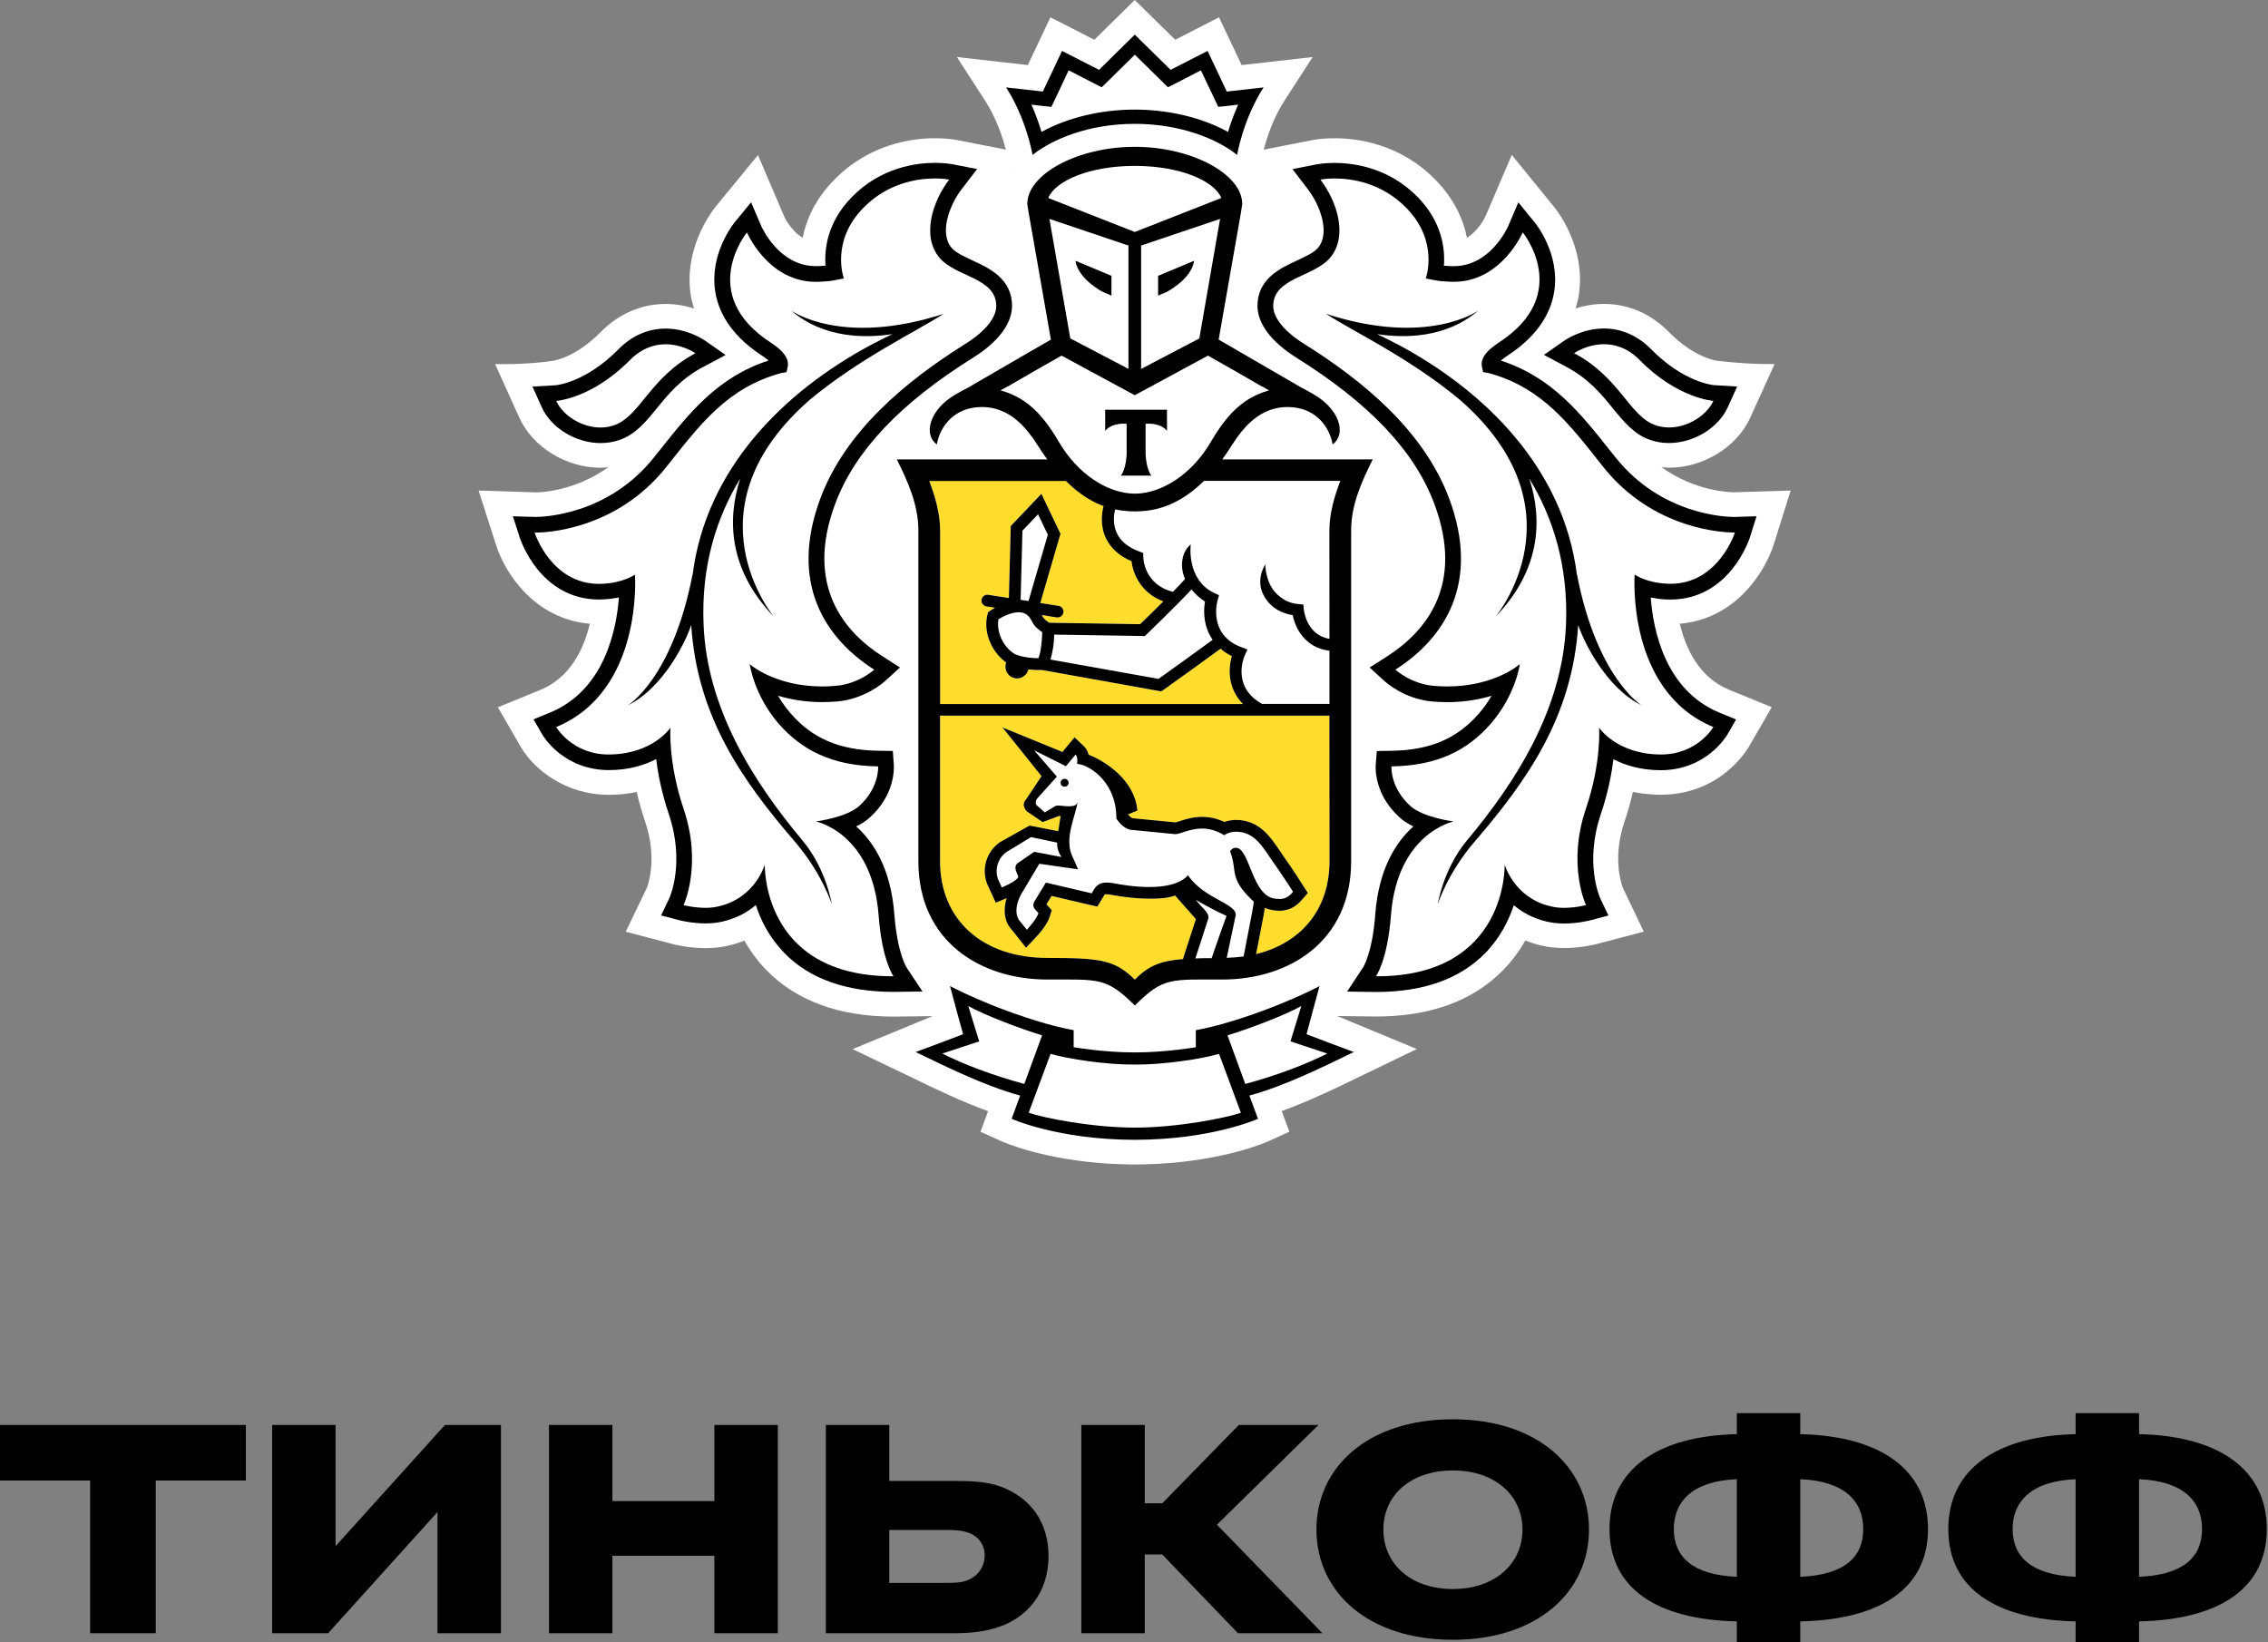 <?xml version="1.0" encoding="UTF-8"?> <svg xmlns="http://www.w3.org/2000/svg" width="939" height="680" viewBox="0 0 939 680" fill="none"><rect x="0" y="0" width="939" height="680" fill="#808080" stroke="none"/> <path d="M734.333 225.528L741.385 203.093L718.055 203.82C716.085 203.82 701.758 203.416 687.858 193.399C688.894 193.5 689.93 193.642 690.987 193.642C705.293 193.642 719.133 185.079 724.68 172.841L734.719 150.728C722.14 150.89 710.638 149.315 710.638 149.315C710.536 149.295 701.473 148.144 690.987 137.502C683.468 129.868 674.161 125.829 664.081 125.829C659.671 125.829 655.729 126.617 652.335 127.688C652.863 125.89 653.371 124.072 653.656 122.194C656.867 101.496 643.455 85.704 643.455 85.725L625.917 64.136L615.045 89.501C615.005 89.582 612.26 95.518 607.343 98.427C605.86 90.975 602.222 82.594 594.439 74.577C579.766 59.471 561.903 57.231 552.556 57.231C548.227 57.231 545.138 57.695 544.386 57.816L523.21 61.956C524.43 57.25 527.031 49.072 531.786 41.7L543.472 23.607L514.065 26.939L504.697 7.169L486.57 16.458L469.805 0L453.081 16.458L434.892 7.169L425.544 26.939L396.159 23.607L407.865 41.7C412.62 49.072 415.221 57.231 416.42 61.935L396.221 57.977L395.529 57.856C394.513 57.695 391.445 57.231 387.095 57.231C377.748 57.231 359.885 59.492 345.253 74.577C337.449 82.573 333.812 90.975 332.308 98.427C327.431 95.559 324.708 89.702 324.708 89.702L313.815 64.197L295.993 85.926C293.819 88.733 283.069 103.575 285.994 122.235C286.3 124.093 286.788 125.91 287.316 127.707C283.943 126.637 279.999 125.85 275.59 125.85C265.511 125.85 256.203 129.889 248.664 137.522C238.218 148.124 229.196 149.315 229.277 149.315C229.277 149.315 219.745 151.012 204.992 150.749L214.971 172.862C220.518 185.12 234.378 193.661 248.664 193.661C249.741 193.661 250.777 193.52 251.834 193.419C237.974 203.435 223.648 203.839 221.921 203.86L198.144 203.093L205.338 225.508C208.955 237.059 221.046 256.203 244.213 258.263C241.693 268.763 236.105 280.516 223.831 285.585L206.131 292.835L215.783 309.536C221.229 318.543 234.012 329.084 252.22 329.084C256.162 329.063 259.962 328.68 263.621 327.913C264.555 332.032 265.734 336.151 267.116 340.231C272.542 356.264 267.867 367.453 267.807 367.574L259.068 385.768L278.577 390.878C278.821 390.959 284.714 392.553 292.091 392.553C295.445 392.553 298.635 392.211 301.643 391.504C303.919 390.978 306.093 390.271 308.186 389.424C310.706 393.927 313.775 398.026 317.352 401.701C329.849 414.444 347.549 420.906 369.985 420.906H370.066L386.08 420.705L352.996 434.356L378.113 446.412C387.238 450.834 398.07 456.064 409.083 460.063L405.954 468.585L414.611 472.502C415.384 472.846 432.027 480.257 459.706 481.832C459.706 481.832 466.391 482.135 470.069 482.135C473.748 482.135 480.352 481.812 480.352 481.812C507.847 480.197 524.369 472.865 525.142 472.502L533.818 468.564L530.648 460.022C541.988 455.902 553.206 450.47 561.944 446.23L586.594 434.336L553.612 420.664L569.687 420.866C592.142 420.866 609.863 414.403 622.34 401.641C625.897 397.986 628.965 393.887 631.506 389.384C633.599 390.232 635.793 390.938 638.069 391.463C641.056 392.17 644.247 392.513 647.6 392.513C654.855 392.513 660.809 390.918 660.972 390.878L680.562 385.728L672.026 367.876C671.824 367.412 667.15 356.245 672.576 340.19C673.958 336.091 675.115 331.971 676.051 327.872C679.729 328.64 683.57 329.043 687.533 329.043C710.719 329.043 721.836 312.827 723.99 309.313L733.541 292.795L715.841 285.566C703.546 280.497 697.978 268.723 695.479 258.243C718.32 256.304 730.594 237.16 734.333 225.528ZM417.965 69.67L417.721 69.73L417.923 69.468L417.965 69.67Z" fill="white"></path> <path d="M469.826 68.679C451.089 68.7 437.047 74.799 433.979 81.968L469.826 96.022L505.674 81.968C502.626 74.799 488.583 68.7 469.826 68.679Z" fill="white"></path> <path d="M470.191 440.756H470.15H469.845H469.5H469.48C458.12 440.837 442.492 438.514 434.953 436.334L425.89 460.708C431.864 462.828 452.105 466.867 469.845 466.867C487.545 466.867 507.807 462.808 513.761 460.708L504.718 436.334C497.157 438.535 481.55 440.837 470.191 440.756Z" fill="white"></path> <path d="M538.778 416.525C532.03 420.321 516.973 426.016 508.214 428.662L515.57 448.795C529.125 445.12 540.302 440.818 549.548 436.214L534.286 431.166L538.778 416.525Z" fill="white"></path> <path d="M400.893 416.525L405.405 431.166L390.123 436.214C399.349 440.818 410.587 445.12 424.08 448.795L431.437 428.662C422.719 426.016 407.64 420.302 400.893 416.525Z" fill="white"></path> <path d="M469.829 45.377C483.952 45.377 497.812 48.728 508.46 54.626C509.436 51.374 510.797 47.436 512.647 43.317L508.623 43.801L504.396 44.245L502.607 40.429L497.223 29.12L487.407 34.209L483.587 36.148L480.538 33.159L469.869 22.658L459.221 33.159L456.172 36.148L452.352 34.209L442.476 29.12L437.152 40.429L435.322 44.245L431.095 43.801L427.072 43.317C428.921 47.456 430.263 51.374 431.258 54.626C441.927 48.728 455.746 45.377 469.829 45.377Z" fill="white"></path> <path d="M685.46 176.074C687.288 176.7 689.158 176.982 691.007 176.982C698.993 176.982 706.716 171.853 709.378 165.977C709.378 165.977 694.726 165.088 678.977 149.196C673.957 144.046 668.653 142.511 664.101 142.511C657.029 142.511 651.725 146.227 651.725 146.227C670.746 156.284 674.627 172.439 685.46 176.074Z" fill="white"></path> <path d="M248.642 176.982C250.491 176.982 252.361 176.7 254.149 176.074C265.022 172.439 268.923 156.284 287.944 146.227C287.944 146.227 282.62 142.511 275.588 142.511C271.017 142.511 265.712 144.046 260.672 149.196C244.943 165.088 230.291 165.977 230.291 165.977C232.913 171.853 240.655 176.982 248.642 176.982Z" fill="white"></path> <path d="M690.621 241.724C690.947 241.744 691.232 241.744 691.576 241.744C711.513 241.744 718.279 220.52 718.279 220.52H717.893C714.235 220.52 684.586 219.672 663.634 193.197C649.836 175.79 638.537 160.483 616.203 154.465L614.008 154.081L613.521 151.86C612.911 148.467 615.248 145.297 620.553 141.864C651.36 121.811 630.449 96.245 630.449 96.245C630.449 96.245 621.65 116.702 601.957 116.702C601.49 116.702 600.983 116.682 600.495 116.682C598.259 116.561 596.105 116.48 593.931 116.016L590.293 115.308C590.293 115.308 595.902 100.143 582.368 86.209C572.166 75.688 559.749 73.91 552.576 73.91C548.959 73.91 546.662 74.375 546.662 74.375C553.47 83.22 558.388 97.881 550.523 106.928C543.736 114.703 527.153 115.086 527.153 126.678C527.153 131.585 531.766 137.32 540.058 142.47C564.993 158.079 589.744 178.779 600.027 206.525C612.891 241.139 598.401 264.099 577.714 277.266C577.714 277.266 584.197 283.202 593.606 283.95C595.516 284.132 597.385 284.213 599.133 284.213C618.988 284.213 629.25 274.964 629.25 274.964C629.25 274.964 627.563 287.746 617.22 299.62C607.689 310.586 595.17 317.028 576.088 317.31C576.088 317.31 575.479 326.116 583.932 333.728C589.339 338.534 601.836 340.11 601.836 340.11C601.836 340.11 578.445 344.814 575.865 379.145C574.462 397.744 569.686 404.206 569.686 404.206H570.113C624.393 404.206 622.99 357.941 622.99 357.941C622.99 357.941 626.771 371.633 641.911 375.207C643.739 375.692 645.69 375.874 647.56 375.874C652.437 375.874 656.664 374.743 656.664 374.743C656.664 374.743 648.738 358.123 656.603 334.879C663.126 315.594 662.069 301.297 662.069 301.297C662.069 301.297 669.386 312.282 687.513 312.384H687.695C702.795 312.384 709.378 301.014 709.378 301.014C673.186 286.091 676.763 237.908 676.763 237.908C676.763 237.908 681.457 241.38 690.621 241.724ZM679.729 292.047C665.016 284.839 655.709 265.694 653.453 258.788C651.015 296.753 632.36 323.107 610.554 348.47C599.235 361.616 595.292 374.399 595.292 374.399C595.292 374.399 597.467 359.92 607.262 348.126C627.604 323.833 646.929 293.603 648.373 258.647C649.368 234.252 643.048 214.462 633.192 198.165C638.699 215.148 637.928 235.948 619.211 255.355C619.211 255.355 656.461 210.989 604.377 165.511C583.526 148.204 560.725 137.522 548.98 129.949C591.411 143.702 612.119 128.556 612.119 128.556C598.564 140.229 581.026 140.026 570.155 138.35C573.101 139.784 576.169 141.278 579.482 143.035C615.248 162.34 647.398 194.106 652.884 238.109V237.766C661.216 280.961 679.729 292.047 679.729 292.047Z" fill="white"></path> <path d="M337.816 340.11C337.816 340.11 350.314 338.555 355.72 333.728C364.153 326.116 363.564 317.31 363.564 317.31C344.461 317.048 331.964 310.586 322.371 299.641C312.109 287.767 310.402 274.984 310.402 274.984C310.402 274.984 320.664 284.232 340.498 284.232C342.287 284.232 344.136 284.151 346.047 283.97C355.455 283.223 361.958 277.285 361.958 277.285C341.271 264.119 326.761 241.139 339.604 206.525C349.908 178.799 374.639 158.079 399.574 142.47C407.865 137.32 412.478 131.605 412.478 126.678C412.478 115.086 395.916 114.703 389.129 106.928C381.264 97.881 386.202 83.199 392.989 74.375C392.989 74.375 390.734 73.91 387.096 73.91C379.944 73.91 367.526 75.688 357.325 86.209C343.75 100.143 349.379 115.308 349.379 115.308L345.741 116.016C343.567 116.48 341.393 116.561 339.178 116.682C338.67 116.682 338.222 116.702 337.734 116.702C318.002 116.702 309.244 96.266 309.244 96.266C309.244 96.266 288.332 121.832 319.121 141.884C324.424 145.317 326.74 148.488 326.131 151.88L325.643 154.102L323.408 154.485C301.115 160.503 289.796 175.811 275.998 193.218C255.086 219.652 225.477 220.52 221.779 220.52H221.372C221.372 220.52 228.139 241.744 248.075 241.744C248.4 241.744 248.684 241.744 249.03 241.724C258.196 241.401 262.911 237.908 262.911 237.908C262.911 237.908 266.446 286.07 230.294 301.014C230.294 301.014 236.878 312.384 251.977 312.384H252.159C270.307 312.282 277.603 301.297 277.603 301.297C277.603 301.297 276.546 315.594 283.048 334.879C290.913 358.123 283.029 374.743 283.029 374.743C283.029 374.743 287.256 375.874 292.112 375.874C294.002 375.874 295.933 375.692 297.742 375.207C312.861 371.633 316.661 357.941 316.661 357.941C316.661 357.941 315.279 404.206 369.559 404.206H369.945C369.945 404.206 365.19 397.744 363.808 379.145C361.206 344.814 337.816 340.11 337.816 340.11ZM329.098 348.47C307.293 323.107 288.658 296.753 286.199 258.788C283.943 265.675 274.676 284.839 259.964 292.047C259.964 292.047 278.456 280.961 286.768 237.766V238.109C292.275 194.126 324.404 162.34 360.191 143.035C363.462 141.259 366.571 139.763 369.498 138.35C358.625 140.026 341.088 140.229 327.534 128.556C327.534 128.556 348.242 143.702 390.652 129.949C378.906 137.522 356.126 148.204 335.276 165.511C283.171 210.989 320.441 255.355 320.441 255.355C301.704 235.929 300.952 215.148 306.46 198.165C296.583 214.482 290.283 234.252 291.299 258.647C292.722 293.603 312.048 323.833 332.35 348.126C342.165 359.9 344.38 374.399 344.38 374.399C344.38 374.399 340.396 361.616 329.098 348.47Z" fill="white"></path> <path d="M429.694 170.963C430.588 171.913 431.461 172.943 432.295 173.972C432.499 174.215 432.681 174.437 432.884 174.72C433.656 175.75 434.45 176.84 435.201 177.951C435.363 178.173 435.526 178.436 435.709 178.698C436.624 180.071 437.477 181.485 438.331 182.939C446.155 196.369 458.693 204.385 469.809 204.406C480.946 204.385 493.443 196.369 501.308 182.939C502.181 181.445 503.055 179.991 503.97 178.637C504.112 178.436 504.255 178.254 504.376 178.052C505.148 176.901 505.961 175.771 506.815 174.679C506.998 174.437 507.161 174.235 507.323 174.034C508.197 172.963 509.091 171.913 510.005 170.944C510.168 170.782 510.29 170.641 510.432 170.52C514.415 166.461 519.171 163.371 525.389 161.654L522.625 160.059H522.462L511.449 153.698L500.13 147.256L469.89 163.614L469.809 163.552L469.748 163.614L439.489 147.256L428.19 153.678L417.155 160.039H417.034L414.229 161.634C420.467 163.351 425.203 166.4 429.206 170.459C429.389 170.621 429.511 170.803 429.694 170.963ZM457.576 169.651H470.378H483.16V178.376C480.152 174.72 474.3 175.467 474.3 175.467V188.048C474.3 188.048 474.524 194.228 476.698 196.914H470.378H464.038C466.252 194.247 466.456 188.048 466.456 188.048V175.467C466.456 175.467 460.624 174.72 457.576 178.376V169.651Z" fill="white"></path> <path d="M467.202 152.727V101.656L434.483 90.63L443.121 140.125L467.202 152.727ZM460.17 114.196V122.395L458.585 121.668C458.503 121.607 456.187 121.083 452.123 117.892C445.416 112.722 445.295 107.956 445.295 107.956L460.17 114.196Z" fill="white"></path> <path d="M496.548 140.125L505.145 90.63L472.447 101.656V152.727L496.548 140.125ZM479.478 114.196L494.353 107.977C494.353 107.977 494.232 112.742 487.505 117.912C483.461 121.102 481.124 121.628 481.043 121.688L479.458 122.415V114.196H479.478Z" fill="white"></path> <path d="M420.927 271.127C424.117 272.279 427.979 272.521 429.95 272.521C430.031 272.279 430.133 271.976 430.235 271.612C430.418 271.027 430.58 270.461 430.702 269.815C431.25 266.988 431.454 263.777 431.494 261.717C430.153 260.889 428.263 259.415 427.206 257.214C425.987 254.669 424.26 253.498 421.719 253.498C418.428 253.498 414.892 255.457 413.388 256.385C412.189 263.434 417.411 269.835 420.927 271.127Z" fill="white"></path> <path d="M493.299 244.023C487.222 250.586 475.334 262.016 474.744 262.602L474.033 263.328L436.459 262.743C436.438 266.439 435.828 269.589 435.239 271.891C435.138 272.275 435.036 272.679 434.935 273.083L479.642 281.06C484.296 277.829 497.099 268.539 502.057 264.905C498.439 259.654 498.095 253.434 498.908 249.051C496.55 247.537 494.741 245.841 493.299 244.023Z" fill="white"></path> <path d="M498.394 199.115C489.737 207.656 481.426 210.807 474.009 211.534C472.667 211.675 471.306 211.756 469.924 211.756H469.822H469.74C468.358 211.756 466.977 211.675 465.636 211.534C464.335 211.413 462.974 211.211 461.612 210.908C461.124 212.827 460.514 216.845 462.263 220.642C463.828 224.095 467.018 226.66 471.672 228.356L473.236 228.961L473.257 230.638C473.257 231.143 473.622 242.007 485.551 245.016C487.502 243.017 489.27 241.219 490.571 239.725C488.132 234.03 489.412 228.215 492.948 225.367C492.785 225.973 491.242 240.23 502.743 245.52L504.633 246.409L504.064 248.409C503.881 249.014 500.041 262.807 513.961 267.936L516.42 268.866L515.323 271.248C515.079 271.773 509.612 284.294 522.475 291.402H550.377V269.39C540.461 268.178 536.254 260.263 535.177 254.649C530.563 253.861 526.988 251.882 524.549 248.651C518.696 240.998 523.736 233.99 523.797 233.606C523.776 233.667 523.797 241.139 528.43 245.743C530.726 247.964 533.45 249.681 537.575 250.065L539.607 250.247L539.79 252.306C539.831 252.75 540.948 262.848 550.398 264.443L550.377 219.49C550.377 212.524 552.43 205.517 554.889 199.054H498.394V199.115Z" fill="white"></path> <path d="M423.308 219.71L422.557 248.345L425.828 248.83L433.835 221.366L429.77 212.925L423.308 219.71Z" fill="white"></path> <path d="M511.588 351.034C511.832 351.034 512.116 351.075 512.381 351.136C517.359 352.549 518.62 370.401 527.358 371.997C528.211 372.178 529.003 372.219 529.695 372.219C532.215 372.219 533.718 371.148 535.344 369.249C535.344 369.249 530.954 362.383 527.663 357.759C523.293 351.701 519.9 344.371 511.77 344.371C511.588 344.371 511.344 344.371 511.141 344.391C508.458 344.532 506.813 345.824 506.813 345.824C503.52 343.764 500.451 343.058 497.668 343.058C492.567 343.058 488.604 345.38 486.633 345.38H486.551L468.384 343.604C465.539 343.341 463.304 340.493 462.491 339.383C462.287 339.08 462.185 338.898 462.185 338.898C462.185 338.413 462.185 337.909 462.145 337.464C461.535 322.702 450.034 316.382 445.948 316.281C445.948 316.281 446.436 313.473 445.319 312.403L441.315 317.23L428.167 310.667L437.535 321.551L429.589 330.417C428.594 331.426 428.716 332.799 429.122 333.365L432.557 336.374L436.905 333.748C437.129 333.586 437.515 333.547 438.002 333.547C439.202 333.547 441.01 333.849 442.636 333.849C444.404 333.849 445.948 333.466 446.132 331.81C445.583 337.283 440.482 346.794 443.835 354.265L446.315 359.9L430.26 357.598L422.741 370.219C420.425 374.42 420.058 378.963 422.294 381.427L425.099 384.921C425.099 384.921 429.041 380.761 429.935 378.034L428.655 376.641C427.577 375.47 427.639 374.42 428.29 373.147L433.003 365.373L451.964 369.815L452.959 368.119C454.24 365.999 456.089 365.353 458.122 365.353C458.954 365.353 459.808 365.454 460.702 365.595C464.218 366.281 470.01 367.21 475.801 367.21C482.162 367.21 488.462 366.08 491.815 362.343C498.683 372.461 512.604 374.076 511.507 379.205L507.849 396.532C510.267 396.431 512.604 396.27 514.819 395.967L518.294 377.933C518.68 375.974 519.046 373.329 519.046 373.329C517.705 371.976 514.453 369.108 512.624 365.635C510.165 360.95 511.507 358.507 509.21 352.408C509.292 352.448 509.982 351.034 511.588 351.034ZM440.664 325.711C439.73 325.692 439.059 324.904 439.1 323.974C439.182 323.086 439.933 322.38 440.848 322.46C441.783 322.5 442.453 323.308 442.413 324.196C442.331 325.085 441.559 325.771 440.664 325.711Z" fill="white"></path> <path d="M414.772 367.432C414.772 367.432 421.052 364.867 421.621 363.03L420.788 360.949C420.198 359.596 420.28 358.122 421.418 357.314L428.205 352.649L439.545 354.81C439.545 354.81 437.492 352.266 437.696 348.853L426.885 346.571L416.683 352.75C412.314 356.002 411.989 361.312 413.431 364.464L414.772 367.432Z" fill="white"></path> <path d="M494.919 396.793C496.951 396.712 499.186 396.671 501.646 396.671C501.646 396.671 507.478 379.729 507.803 379.183C504.531 377.75 497.744 374.176 495.122 372.539C496.85 375.105 501.056 378.052 500.223 380.315L494.919 396.793Z" fill="white"></path> <path d="M550.44 296.31H389.228V356.569C389.228 381.206 407.172 396.634 433.651 396.634C455.782 396.634 461.614 397.481 469.845 405.6C475.514 399.986 480.209 397.885 489.841 397.098L490.065 396.169L495.145 380.559C494.861 380.216 486.549 370.825 486.549 370.825C483.257 371.916 480.493 372.098 475.84 372.098C471.064 372.098 465.678 371.553 459.846 370.462C459.257 370.321 458.709 370.28 458.159 370.28C457.448 370.28 457.387 370.341 457.204 370.684L456.188 372.34L454.339 375.37L450.864 374.582L435.399 370.968L433.286 374.44L433.611 374.804L435.5 376.864L434.668 379.55C433.53 383.063 429.831 387.162 428.713 388.294L424.852 392.413L421.337 387.991L418.694 384.699C415.911 381.61 415.26 376.864 416.825 371.896C416.784 371.936 416.724 371.957 416.662 371.957L412.293 373.754L410.322 369.513L408.94 366.504C406.562 361.213 407.436 353.479 413.837 348.814L426.295 341.827L438.143 344.149C438.427 343.019 438.854 338.98 439.199 337.95C438.975 337.929 438.752 337.869 438.529 337.869L431.7 340.393L425.116 335.869C425.116 335.869 422.536 333.406 424.872 330.942L431.253 321.35L415.098 301.196L439.931 311.333L441.576 309.294L444.93 305.316L448.73 308.91C449.808 309.94 450.417 311.213 450.721 312.485C457.57 315.13 469.824 322.945 470.901 335.647L467.06 337.182V337.283C467.934 338.313 468.665 338.737 468.89 338.777L486.61 340.515C487.057 340.434 487.626 340.231 488.256 340.049C490.451 339.303 493.763 338.232 497.686 338.232C500.876 338.232 503.965 338.959 506.931 340.333C508.029 339.929 509.37 339.626 510.915 339.525L511.768 339.504C521.258 339.504 525.973 346.552 529.753 352.166C530.383 353.135 531.013 354.065 531.664 354.973C534.976 359.618 539.304 366.423 539.487 366.707L541.438 369.735L539.04 372.502C537.191 374.622 534.427 377.106 529.672 377.106C528.696 377.106 527.619 377.005 526.461 376.783C525.444 376.601 524.531 376.298 523.636 375.935C523.493 376.864 523.311 377.975 523.128 378.924L520.018 395.038C538.614 390.495 550.421 376.541 550.421 356.589L550.44 296.31Z" fill="#FFDD2D"></path> <path d="M389.229 291.464H514.594C508.334 285.043 508.415 276.905 510.021 271.614C508.192 270.746 506.688 269.695 505.347 268.564C500.449 272.159 485.492 282.983 481.591 285.689L480.758 286.254L431.558 277.409H430.562C429.384 277.409 427.656 277.369 425.767 277.147C425.238 279.348 423.328 280.863 421.133 280.863C420.889 280.863 420.605 280.843 420.341 280.782C419.061 280.559 417.942 279.914 417.191 278.843C416.418 277.793 416.114 276.541 416.337 275.249L416.52 274.199C411.44 270.644 406.766 262.708 408.839 254.348L409.042 253.459L409.753 252.954C409.854 252.873 410.708 252.309 411.968 251.581L408.392 251.036C407.05 250.794 406.156 249.561 406.36 248.249C406.583 246.916 407.843 245.967 409.164 246.23L417.679 247.563L418.451 217.756L431.131 204.427L439.037 220.967L430.685 249.642L438.204 250.813C439.525 251.016 440.439 252.247 440.236 253.6C440.032 254.792 439.017 255.619 437.818 255.619C437.695 255.619 437.553 255.619 437.432 255.6L431.314 254.61C431.396 254.792 431.518 254.893 431.599 255.095C432.25 256.427 433.692 257.397 434.546 257.801L472.059 258.386C473.645 256.852 477.587 253.014 481.631 248.956C472.405 245.482 469.053 237.566 468.483 232.316C463.321 230.134 459.765 226.864 457.794 222.603C455.395 217.332 456.25 212.062 456.879 209.496C451.88 207.679 446.617 204.367 441.252 199.076H384.758C387.176 205.538 389.229 212.545 389.229 219.513V291.464Z" fill="#FFDD2D"></path> <path d="M440.863 322.459C439.948 322.378 439.175 323.085 439.115 323.974C439.054 324.902 439.744 325.69 440.68 325.71C441.574 325.791 442.366 325.104 442.447 324.196C442.447 323.307 441.797 322.48 440.863 322.459Z" fill="black"></path> <path d="M550.216 431.728L540.929 428.194L543.489 418.662L546.314 408.263C546.314 408.263 529.854 417.127 506.666 423.792C500.082 425.67 495.103 426.518 495.103 426.518V433.586C495.103 433.586 482.706 435.727 470.169 435.727H470.026H469.844H469.6H469.457C456.918 435.727 444.523 433.586 444.523 433.586V426.518C444.523 426.518 439.523 425.67 432.96 423.792C409.772 417.127 393.332 408.263 393.332 408.263L396.116 418.662L398.738 428.194L389.43 431.728L379.106 435.565C390.954 441.24 407.354 449.519 422.372 453.598L418.836 463.21C418.836 463.21 437.877 471.833 469.6 471.914V471.935H469.701H469.844H469.965H470.047V471.914C501.809 471.833 520.83 463.21 520.83 463.21L517.274 453.598C532.292 449.519 548.732 441.24 560.519 435.565L550.216 431.728ZM390.121 436.211L405.403 431.162L400.892 416.522C407.618 420.318 422.717 426.013 431.455 428.658L424.078 448.792C410.585 445.097 399.347 440.795 390.121 436.211ZM469.844 466.866C452.103 466.866 431.841 462.806 425.887 460.706L434.951 436.332C442.47 438.513 458.118 440.836 469.477 440.755H469.498H469.844H470.148H470.189C481.549 440.836 497.156 438.513 504.715 436.332L513.759 460.706C507.804 462.827 487.563 466.866 469.844 466.866ZM515.567 448.792L508.211 428.658C516.97 426.013 532.028 420.318 538.774 416.522L534.284 431.162L549.545 436.211C540.298 440.795 529.122 445.097 515.567 448.792Z" fill="black"></path> <path d="M469.823 51.274C488.723 51.274 503.843 57.493 512.194 64.137C512.194 64.137 514.674 49.295 523.148 36.189L507.927 37.905L499.961 21.083L484.659 28.918L469.823 14.339L455.029 28.918L439.707 21.083L431.761 37.905L416.54 36.189C425.014 49.295 427.494 64.137 427.494 64.137C435.866 57.493 450.945 51.274 469.823 51.274ZM431.07 43.801L435.297 44.246L437.126 40.429L442.451 29.12L452.327 34.189L456.147 36.128L459.196 33.14L469.844 22.639L480.513 33.14L483.561 36.128L487.381 34.189L497.197 29.12L502.582 40.429L504.371 44.246L508.598 43.801L512.621 43.316C510.772 47.457 509.411 51.374 508.435 54.625C497.786 48.729 483.927 45.376 469.804 45.376C455.74 45.376 441.901 48.729 431.213 54.625C430.217 51.374 428.876 47.436 427.026 43.316L431.07 43.801Z" fill="black"></path> <path d="M691.552 248.227C715.999 248.227 724.168 223.509 724.514 222.459L727.237 213.756L718.072 214.038H718.031C714.8 214.038 687.834 213.331 668.71 189.179L666.901 186.937C654.404 171.146 642.556 156.142 621.381 149.296C621.991 148.75 622.865 148.064 624.064 147.297C635.301 139.946 641.845 131.02 643.491 120.661C645.889 105.07 635.891 92.652 635.443 92.146L628.636 83.786L624.389 93.701C624.105 94.327 616.951 110.2 601.913 110.2H600.795C599.759 110.139 598.784 110.098 597.808 110.018C598.336 102.93 597.035 91.964 587.038 81.686C575.027 69.306 560.274 67.449 552.551 67.449C548.426 67.449 545.682 67.954 545.398 67.994L535.115 70.013L541.455 78.313C546.435 84.715 550.946 96.528 545.601 102.708C543.894 104.666 540.379 106.262 537.005 107.857C530.075 111.028 520.626 115.43 520.626 126.659C520.626 133.928 526.296 141.521 536.579 147.983C567.02 167.006 585.798 186.856 593.906 208.768C606.445 242.472 590.085 261.696 574.194 271.814L567.061 276.378L573.3 282.072C574.133 282.799 581.774 289.484 593.052 290.452C595.186 290.594 597.239 290.715 599.149 290.715C606.384 290.715 612.542 289.584 617.541 288.07C616.159 290.473 614.472 292.916 612.338 295.38C603.254 305.84 592.078 310.606 576.002 310.849L570.028 310.95L569.561 316.907C569.5 318.098 569.052 329.145 579.579 338.535C581.184 339.989 583.135 341.18 585.168 342.17C578.035 348.551 570.78 359.658 569.378 378.701C568.199 394.593 564.379 400.47 564.338 400.531L557.733 410.547L569.663 410.709C589.374 410.709 604.473 405.297 614.939 394.593C621.116 388.253 624.653 381.104 626.746 374.763C630.18 377.671 634.611 380.216 640.382 381.569C642.577 382.073 644.975 382.357 647.556 382.357C653.124 382.357 657.777 381.185 658.306 381.064L665.927 379.045L662.553 371.976C662.309 371.411 655.949 357.235 662.797 337C665.744 328.256 667.247 320.421 667.979 314.322C672.775 316.806 679.196 318.866 687.508 318.886C706.366 318.886 714.679 304.891 715.064 304.306L718.783 297.884L711.894 295.057C689.418 285.788 684.44 260.888 683.444 247.399C685.476 247.782 687.792 248.146 690.414 248.227H691.552ZM709.374 301.015C709.374 301.015 702.79 312.383 687.691 312.383H687.508C669.381 312.283 662.065 301.297 662.065 301.297C662.065 301.297 663.122 315.595 656.578 334.879C648.714 358.124 656.639 374.743 656.639 374.743C656.639 374.743 652.413 375.874 647.535 375.874C645.666 375.874 643.715 375.692 641.886 375.207C626.746 371.633 622.967 357.941 622.967 357.941C622.967 357.941 624.368 404.207 570.089 404.207H569.663C569.663 404.207 574.438 397.745 575.86 379.145C578.441 344.815 601.832 340.11 601.832 340.11C601.832 340.11 589.354 338.555 583.948 333.729C575.495 326.115 576.084 317.311 576.084 317.311C595.186 317.048 607.685 310.586 617.215 299.621C627.539 287.747 629.246 274.964 629.246 274.964C629.246 274.964 618.983 284.213 599.128 284.213C597.381 284.213 595.511 284.132 593.602 283.95C584.213 283.203 577.71 277.266 577.71 277.266C598.377 264.099 612.886 241.119 600.023 206.505C589.72 178.779 564.968 158.059 540.054 142.449C531.762 137.301 527.149 131.585 527.149 126.659C527.149 115.066 543.731 114.703 550.539 106.908C558.384 97.862 553.466 83.18 546.658 74.355C546.658 74.355 548.955 73.89 552.572 73.89C559.745 73.89 572.162 75.688 582.364 86.189C595.918 100.123 590.289 115.289 590.289 115.289L593.927 115.996C596.101 116.46 598.255 116.541 600.491 116.641C600.979 116.641 601.465 116.662 601.953 116.662C621.645 116.662 630.444 96.206 630.444 96.206C630.444 96.206 651.376 121.791 620.568 141.824C615.264 145.257 612.928 148.428 613.537 151.82L614.024 154.041L616.219 154.425C638.553 160.443 649.852 175.75 663.651 193.158C684.603 219.632 714.252 220.48 717.91 220.48H718.296C718.296 220.48 711.529 241.704 691.593 241.704C691.267 241.704 690.983 241.704 690.638 241.684C681.472 241.361 676.778 237.867 676.778 237.867C676.778 237.867 673.181 286.071 709.374 301.015Z" fill="black"></path> <path d="M648.616 151.961C657.74 156.786 663.044 163.249 667.698 168.984C672.27 174.578 676.619 179.97 683.406 182.211C685.824 183.039 688.386 183.423 690.987 183.423C701.189 183.423 711.43 177.223 715.312 168.64L719.214 160.038L709.764 159.472C709.317 159.453 697.164 158.361 683.63 144.61C678.061 138.975 671.336 136.007 664.08 136.007C655.22 136.007 648.656 140.409 647.925 140.853L639.227 146.932L648.616 151.961ZM664.101 142.509C668.653 142.509 673.957 144.044 678.976 149.194C694.725 165.086 709.377 165.975 709.377 165.975C706.715 171.832 698.994 176.98 691.006 176.98C689.157 176.98 687.308 176.698 685.459 176.072C674.628 172.437 670.746 156.282 651.704 146.225C651.704 146.225 657.028 142.509 664.101 142.509Z" fill="black"></path> <path d="M652.885 237.766V238.088C647.399 194.106 615.249 162.341 579.483 143.014C576.17 141.258 573.122 139.764 570.156 138.33C581.048 140.006 598.585 140.208 612.12 128.536C612.12 128.536 591.412 143.681 548.98 129.929C560.726 137.502 583.547 148.185 604.377 165.491C656.462 210.968 619.191 255.335 619.191 255.335C637.908 235.928 638.68 215.128 633.172 198.145C643.029 214.441 649.329 234.232 648.353 258.626C646.911 293.582 627.585 323.813 607.242 348.107C597.468 359.899 595.273 374.379 595.273 374.379C595.273 374.379 599.215 361.596 610.534 348.45C632.34 323.086 650.974 296.733 653.413 258.767C655.669 265.654 664.957 284.818 679.689 292.028C679.73 292.048 661.217 280.961 652.885 237.766Z" fill="black"></path> <path d="M375.308 400.508C375.287 400.448 371.508 394.571 370.289 378.679C368.865 359.635 361.631 348.529 354.478 342.147C356.551 341.178 358.461 339.986 360.066 338.512C370.573 329.122 370.126 318.076 370.065 316.884L369.659 310.926L363.643 310.826C347.609 310.563 336.412 305.797 327.328 295.357C325.215 292.894 323.507 290.45 322.125 288.047C327.125 289.561 333.242 290.692 340.496 290.692C342.447 290.692 344.459 290.571 346.593 290.43C357.871 289.46 365.513 282.797 366.366 282.049L372.605 276.355L365.472 271.79C349.52 261.653 333.221 242.429 345.739 208.744C353.848 186.834 372.605 166.983 403.087 147.96C413.37 141.498 419 133.905 419 126.635C419 115.408 409.57 110.985 402.641 107.835C399.268 106.239 395.752 104.644 394.044 102.685C388.68 96.526 393.211 84.692 398.17 78.29L404.551 69.99L394.228 67.971C393.923 67.931 391.22 67.426 387.074 67.426C379.352 67.426 364.639 69.284 352.608 81.663C342.59 91.962 341.269 102.928 341.777 109.995C340.801 110.076 339.827 110.117 338.81 110.177H337.713C322.634 110.177 315.501 94.304 315.217 93.678L310.969 83.763L304.1 92.124C303.714 92.628 293.675 105.068 296.114 120.637C297.74 130.997 304.283 139.923 315.521 147.274C316.741 148.041 317.594 148.727 318.204 149.273C297.048 156.118 285.222 171.143 272.723 186.935L270.915 189.177C251.813 213.328 224.785 214.035 221.554 214.035L212.348 213.753L215.152 222.457C215.477 223.506 223.626 248.224 248.094 248.224L249.272 248.184C251.853 248.103 254.17 247.76 256.243 247.356C255.226 260.825 250.248 285.725 227.751 295.014L220.883 297.841L224.602 304.263C224.968 304.848 233.3 318.843 252.199 318.843C260.449 318.822 266.87 316.763 271.687 314.279C272.419 320.378 273.922 328.213 276.869 336.957C283.717 357.192 277.337 371.368 277.093 371.933L273.72 379.002L281.36 381.021C281.868 381.141 286.563 382.314 292.11 382.314C294.711 382.314 297.11 382.03 299.264 381.526C305.055 380.173 309.526 377.628 312.92 374.72C314.993 381.061 318.55 388.21 324.706 394.55C335.193 405.254 350.271 410.665 369.984 410.665L381.933 410.504L375.308 400.508ZM369.536 404.203C315.257 404.203 316.639 357.938 316.639 357.938C316.639 357.938 312.859 371.63 297.719 375.205C295.91 375.689 293.98 375.871 292.091 375.871C287.213 375.871 283.006 374.741 283.006 374.741C283.006 374.741 290.892 358.12 283.027 334.877C276.524 315.591 277.58 301.294 277.58 301.294C277.58 301.294 270.285 312.28 252.138 312.381H251.955C236.856 312.381 230.271 301.011 230.271 301.011C266.444 286.088 262.888 237.905 262.888 237.905C262.888 237.905 258.194 241.378 249.008 241.721C248.683 241.741 248.378 241.741 248.053 241.741C228.097 241.741 221.35 220.517 221.35 220.517H221.756C225.435 220.517 255.044 219.67 275.996 193.195C289.794 175.788 301.113 160.501 323.407 154.462L325.642 154.079L326.129 151.858C326.739 148.466 324.422 145.295 319.119 141.861C288.31 121.808 309.242 96.243 309.242 96.243C309.242 96.243 318 116.679 337.733 116.679C338.22 116.679 338.668 116.66 339.176 116.66C341.391 116.538 343.586 116.457 345.739 115.993L349.377 115.286C349.377 115.286 343.748 100.12 357.323 86.186C367.525 75.665 379.942 73.888 387.094 73.888C390.732 73.888 392.988 74.353 392.988 74.353C386.2 83.198 381.283 97.859 389.127 106.905C395.914 114.681 412.476 115.064 412.476 126.655C412.476 131.563 407.863 137.298 399.572 142.447C374.637 158.057 349.885 178.776 339.602 206.503C326.759 241.116 341.249 264.076 361.957 277.263C361.957 277.263 355.453 283.201 346.045 283.947C344.134 284.129 342.285 284.21 340.496 284.21C320.662 284.21 310.4 274.961 310.4 274.961C310.4 274.961 312.107 287.744 322.369 299.618C331.962 310.584 344.459 317.046 363.562 317.308C363.562 317.308 364.172 326.113 355.718 333.726C350.292 338.532 337.814 340.107 337.814 340.107C337.814 340.107 361.225 344.813 363.785 379.143C365.188 397.741 369.922 404.203 369.922 404.203H369.536Z" fill="black"></path> <path d="M248.641 183.445C251.262 183.445 253.823 183.062 256.242 182.234C263.069 179.992 267.398 174.6 271.97 169.007C276.644 163.272 281.907 156.81 291.032 151.983L300.42 146.975L291.703 140.896C290.971 140.432 284.427 136.05 275.587 136.05C268.312 136.05 261.566 138.999 256.017 144.653C242.484 158.385 230.352 159.496 229.904 159.516L220.455 160.061L224.336 168.683C228.238 177.226 238.459 183.445 248.641 183.445ZM260.672 149.217C265.712 144.067 271.015 142.533 275.587 142.533C282.618 142.533 287.944 146.248 287.944 146.248C268.922 156.325 265.02 172.46 254.148 176.095C252.36 176.721 250.49 177.004 248.641 177.004C240.654 177.004 232.932 171.875 230.29 165.998C230.29 165.978 244.922 165.089 260.672 149.217Z" fill="black"></path> <path d="M291.297 258.647C290.28 234.252 296.58 214.462 306.456 198.166C300.949 215.148 301.701 235.949 320.438 255.355C320.438 255.355 283.168 210.988 335.273 165.512C356.123 148.205 378.924 137.522 390.649 129.949C348.239 143.702 327.531 128.556 327.531 128.556C341.064 140.228 358.603 140.027 369.495 138.33C366.548 139.764 363.46 141.258 360.187 143.016C324.381 162.341 292.252 194.106 286.745 238.089V237.746C278.433 280.941 259.94 292.028 259.94 292.028C274.654 284.818 283.92 265.674 286.176 258.767C288.635 296.733 307.269 323.086 329.075 348.45C340.394 361.596 344.377 374.379 344.377 374.379C344.377 374.379 342.162 359.9 332.346 348.107C312.045 323.854 292.719 293.603 291.297 258.647Z" fill="black"></path> <path d="M457.572 169.651V178.376C460.601 174.72 466.454 175.468 466.454 175.468V188.048C466.454 188.048 466.25 194.228 464.035 196.914H470.375H476.696C474.521 194.249 474.298 188.048 474.298 188.048V175.468C474.298 175.468 480.15 174.72 483.158 178.376V169.651H470.375H457.572Z" fill="black"></path> <path d="M452.123 117.913C456.167 121.105 458.504 121.629 458.585 121.69L460.17 122.417V114.198L445.294 107.978C445.294 107.998 445.436 112.744 452.123 117.913Z" fill="black"></path> <path d="M487.506 117.913C494.233 112.744 494.355 107.978 494.355 107.978L479.479 114.198V122.417L481.044 121.69C481.146 121.629 483.462 121.105 487.506 117.913Z" fill="black"></path> <path d="M514.309 84.452C514.309 71.993 493.194 60.785 469.885 60.785H469.865H469.804H469.743C446.434 60.785 425.32 71.993 425.32 84.452L425.787 87.522L435.094 140.612L425.747 146.004L401.564 160.039H401.645C401.645 160.039 396.199 162.806 393.679 164.522C384.473 170.883 382.522 180.152 387.867 183.989C389.188 176.437 395.202 168.52 406.461 168.52C414.57 168.52 420.747 172.681 425.747 178.921C427.027 180.496 428.246 182.171 429.384 183.989C430.786 186.271 432.188 188.27 433.591 190.209H371.305C375.877 199.356 380.225 209.05 380.225 219.571V356.568C380.225 389.727 405.892 405.559 433.652 405.559C455.111 405.559 457.997 404.59 469.844 416.303C481.631 404.569 484.517 405.559 505.996 405.559C533.777 405.559 559.402 389.727 559.402 356.568V219.571C559.402 209.05 563.751 199.356 568.343 190.209H506.038C507.42 188.291 508.821 186.271 510.224 183.989C511.382 182.171 512.581 180.496 513.841 178.921C518.881 172.66 525.038 168.52 533.147 168.52C544.404 168.52 550.399 176.416 551.741 183.989C557.086 180.152 555.156 170.883 545.888 164.522C543.409 162.806 537.963 160.039 537.963 160.039H538.044L513.861 146.004L504.554 140.612L513.861 87.522L514.309 84.452ZM434.485 90.632L467.203 101.658V152.729L443.122 140.108L434.485 90.632ZM441.252 199.115C446.617 204.425 451.88 207.718 456.88 209.535C456.229 212.099 455.375 217.39 457.793 222.661C459.765 226.901 463.342 230.173 468.483 232.354C469.052 237.605 472.385 245.501 481.631 248.994C477.587 253.053 473.644 256.87 472.039 258.425L434.546 257.839C433.692 257.415 432.249 256.466 431.599 255.113C431.517 254.931 431.396 254.83 431.334 254.628L437.452 255.617C437.594 255.638 437.716 255.638 437.838 255.638C439.017 255.638 440.053 254.83 440.256 253.619C440.46 252.266 439.545 251.034 438.224 250.832L430.705 249.661L439.057 221.005L431.152 204.466L418.472 217.794L417.699 247.601L409.184 246.268C407.863 246.005 406.603 246.975 406.38 248.287C406.177 249.6 407.07 250.832 408.412 251.074L411.989 251.619C410.708 252.346 409.875 252.912 409.773 252.993L409.042 253.497L408.839 254.386C406.766 262.746 411.46 270.682 416.521 274.236L416.337 275.287C416.134 276.58 416.419 277.832 417.19 278.882C417.922 279.952 419.06 280.598 420.321 280.82C420.584 280.86 420.869 280.88 421.113 280.88C423.308 280.88 425.218 279.366 425.766 277.165C427.657 277.388 429.384 277.428 430.562 277.428H431.559L480.757 286.252L481.59 285.707C485.513 282.981 500.449 272.157 505.346 268.582C506.688 269.734 508.191 270.783 510.021 271.652C508.435 276.943 508.333 285.081 514.613 291.503H389.228V219.591C389.228 212.624 387.175 205.617 384.757 199.155H441.252V199.115ZM502.054 264.907C497.076 268.542 484.273 277.832 479.639 281.063L434.932 273.086C435.034 272.682 435.134 272.298 435.236 271.894C435.826 269.592 436.416 266.442 436.456 262.746L474.031 263.352L474.742 262.626C475.311 262.06 487.22 250.63 493.295 244.046C494.739 245.844 496.547 247.561 498.905 249.075C498.092 253.437 498.437 259.656 502.054 264.907ZM427.21 257.213C428.266 259.414 430.177 260.889 431.497 261.716C431.457 263.776 431.254 266.987 430.705 269.814C430.583 270.441 430.42 271.026 430.237 271.612C430.135 271.975 430.035 272.278 429.953 272.52C427.982 272.52 424.1 272.278 420.93 271.127C417.415 269.834 412.171 263.433 413.39 256.385C414.915 255.456 418.43 253.497 421.722 253.497C424.263 253.478 425.991 254.668 427.21 257.213ZM422.556 248.348L423.308 219.733L429.77 212.928L433.835 221.369L425.828 248.832L422.556 248.348ZM501.648 396.694C499.209 396.694 496.954 396.735 494.921 396.815L500.245 380.357C501.079 378.075 496.872 375.147 495.146 372.582C497.766 374.218 504.554 377.792 507.826 379.226C507.48 379.751 501.648 396.694 501.648 396.694ZM518.353 377.994L514.878 396.007C512.662 396.31 510.305 396.472 507.887 396.573L511.545 379.246C512.642 374.097 498.721 372.502 491.853 362.384C488.5 366.141 482.18 367.251 475.839 367.251C470.048 367.251 464.256 366.322 460.74 365.636C459.846 365.494 458.993 365.393 458.16 365.393C456.127 365.393 454.278 366.019 452.998 368.16L451.981 369.857L433.022 365.414L428.307 373.167C427.636 374.42 427.596 375.49 428.672 376.661L429.953 378.055C429.079 380.802 425.137 384.941 425.137 384.941L422.312 381.448C420.077 378.964 420.442 374.44 422.779 370.24L430.298 357.619L446.353 359.92L443.853 354.266C440.5 346.795 445.601 337.283 446.149 331.811C445.967 333.467 444.442 333.83 442.654 333.83C441.029 333.83 439.22 333.527 438.021 333.527C437.554 333.527 437.147 333.567 436.923 333.728L432.574 336.354L429.14 333.345C428.734 332.76 428.591 331.407 429.608 330.397L437.554 321.552L428.165 310.667L441.313 317.231L445.317 312.404C446.413 313.474 445.946 316.28 445.946 316.28C450.051 316.382 461.553 322.703 462.163 337.444C462.204 337.889 462.204 338.393 462.204 338.878C462.204 338.878 462.306 339.06 462.508 339.363C463.321 340.474 465.556 343.321 468.401 343.583L486.57 345.361H486.651C488.642 345.361 492.605 343.038 497.685 343.038C500.449 343.038 503.538 343.745 506.83 345.805C506.83 345.805 508.476 344.513 511.159 344.372C511.362 344.351 511.585 344.351 511.789 344.351C519.938 344.351 523.311 351.661 527.68 357.74C530.973 362.364 535.361 369.23 535.361 369.23C533.736 371.148 532.232 372.199 529.712 372.199C529.022 372.199 528.228 372.138 527.375 371.977C518.637 370.381 517.377 352.529 512.398 351.116C512.135 351.035 511.85 351.015 511.606 351.015C510 351.015 509.289 352.428 509.289 352.428C511.565 358.507 510.244 360.971 512.683 365.656C514.512 369.129 517.763 371.996 519.104 373.349C519.104 373.39 518.739 376.015 518.353 377.994ZM420.788 360.95L421.621 363.03C421.072 364.848 414.772 367.433 414.772 367.433L413.411 364.485C411.968 361.335 412.273 356.023 416.663 352.772L426.864 346.592L437.675 348.874C437.472 352.287 439.524 354.832 439.524 354.832L428.184 352.671L421.397 357.336C420.259 358.123 420.178 359.598 420.788 360.95ZM520.059 395.017L523.169 378.903C523.331 377.954 523.535 376.843 523.677 375.915C524.551 376.278 525.485 376.58 526.502 376.763C527.659 376.984 528.737 377.086 529.712 377.086C534.467 377.086 537.231 374.601 539.08 372.481L541.479 369.714L539.528 366.686C539.345 366.382 535.036 359.597 531.704 354.952C531.054 354.044 530.423 353.135 529.793 352.146C526.014 346.532 521.278 339.484 511.789 339.484L510.935 339.504C509.371 339.605 508.029 339.908 506.952 340.312C503.964 338.919 500.896 338.212 497.706 338.212C493.783 338.212 490.471 339.282 488.276 340.03C487.646 340.211 487.077 340.413 486.63 340.494L468.889 338.757C468.666 338.717 467.934 338.293 467.061 337.243V337.162L470.901 335.627C469.825 322.925 457.549 315.109 450.701 312.464C450.397 311.192 449.787 309.92 448.71 308.89L444.889 305.296L441.536 309.294L439.891 311.333L415.057 301.196L431.213 321.349L424.832 330.942C422.495 333.405 425.076 335.869 425.076 335.869L431.659 340.372L438.488 337.848C438.732 337.848 438.936 337.909 439.159 337.929C438.834 338.959 438.407 342.998 438.123 344.129L426.275 341.806L413.817 348.793C407.416 353.458 406.542 361.193 408.92 366.483L410.302 369.492L412.273 373.733L416.621 371.936C416.683 371.916 416.744 371.896 416.784 371.855C415.22 376.823 415.85 381.548 418.654 384.659L421.296 387.97L424.811 392.393L428.672 388.273C429.81 387.142 433.489 383.043 434.627 379.529L435.46 376.843L433.57 374.783L433.266 374.42L435.378 370.947L450.843 374.561L454.318 375.349L456.167 372.32L457.184 370.664C457.367 370.321 457.428 370.26 458.139 370.26C458.688 370.26 459.236 370.321 459.826 370.442C465.658 371.532 471.044 372.077 475.819 372.077C480.452 372.077 483.216 371.896 486.529 370.805C486.529 370.805 494.84 380.176 495.125 380.539L490.045 396.128L489.82 397.077C480.188 397.845 475.493 399.945 469.825 405.58C461.593 397.462 455.761 396.613 433.631 396.613C407.151 396.613 389.207 381.185 389.207 356.548V296.309H550.399L550.441 356.548C550.461 376.541 538.654 390.474 520.059 395.017ZM554.912 199.115C552.452 205.577 550.399 212.584 550.399 219.552L550.42 264.503C540.971 262.928 539.853 252.811 539.812 252.367L539.63 250.307L537.598 250.125C533.492 249.741 530.769 248.005 528.472 245.783C523.84 241.179 523.819 233.707 523.84 233.647C523.779 234.03 518.739 241.037 524.591 248.691C527.05 251.922 530.606 253.901 535.219 254.689C536.297 260.303 540.503 268.219 550.42 269.43V291.442H522.539C509.675 284.333 515.122 271.813 515.385 271.289L516.483 268.906L514.024 267.977C500.103 262.848 503.924 249.035 504.127 248.449L504.696 246.43L502.807 245.541C491.304 240.25 492.869 225.973 493.011 225.388C489.476 228.235 488.195 234.051 490.633 239.746C489.313 241.24 487.545 243.057 485.614 245.037C473.706 242.027 473.34 231.143 473.34 230.638L473.319 228.961L471.755 228.356C467.101 226.64 463.911 224.074 462.346 220.621C460.578 216.804 461.208 212.806 461.695 210.887C463.057 211.191 464.418 211.413 465.719 211.513C467.061 211.656 468.443 211.736 469.825 211.736H469.906H470.007C471.389 211.736 472.75 211.656 474.092 211.513C481.509 210.787 489.82 207.617 498.477 199.095H554.912V199.115ZM511.464 153.677L522.478 160.039H522.641L525.404 161.635C519.185 163.351 514.43 166.441 510.447 170.499C510.305 170.621 510.163 170.783 510.021 170.924C509.106 171.893 508.191 172.943 507.338 174.014C507.176 174.215 507.013 174.437 506.83 174.66C505.977 175.75 505.184 176.861 504.412 178.032C504.289 178.234 504.147 178.436 504.005 178.617C503.091 179.97 502.217 181.425 501.343 182.919C493.499 196.348 480.981 204.365 469.844 204.386C458.729 204.365 446.211 196.348 438.367 182.919C437.512 181.465 436.659 180.051 435.745 178.679C435.561 178.416 435.399 178.153 435.236 177.931C434.465 176.82 433.692 175.73 432.899 174.7C432.697 174.418 432.514 174.195 432.31 173.953C431.457 172.923 430.583 171.893 429.709 170.944C429.526 170.802 429.404 170.621 429.222 170.459C425.218 166.4 420.483 163.33 414.244 161.635L417.048 160.039H417.171L428.184 153.677L439.504 147.236L469.743 163.593L469.804 163.533L469.885 163.593L500.124 147.236L511.464 153.677ZM496.547 140.127L472.445 152.749V101.658L505.143 90.632L496.547 140.127ZM469.825 96.044L433.977 81.968C437.025 74.799 451.087 68.701 469.825 68.681C488.581 68.701 502.644 74.799 505.671 81.968L469.825 96.044Z" fill="black"></path> <path d="M64.483 676.196V612.981H101.797V589.977H0V612.981H37.313V676.196H64.483ZM138.934 640.151V589.977H112.67V676.196H135.856L181.138 626.022V676.196H207.403V589.977H184.217L138.934 640.151ZM295.762 644.136V676.196H322.026V589.977H295.762V621.493H253.557V589.977H227.294V676.196H253.557V644.136H295.762ZM395.17 676.196C401.147 676.196 406.581 675.653 411.653 674.203C425.238 670.399 434.114 659.35 434.114 644.316C434.114 630.007 426.505 620.045 414.37 615.516C408.574 613.343 401.691 613.161 395.17 613.161H368.181V589.977H341.917V676.196H395.17ZM390.642 633.449C394.264 633.449 397.705 633.449 400.785 634.536C405.132 635.984 407.668 639.607 407.668 643.954C407.668 648.483 405.132 652.287 400.966 654.098C398.068 655.365 395.17 655.365 390.642 655.365H368.181V633.449H390.642ZM481.205 643.592L512.541 676.196H547.5L503.847 631.275L545.869 589.977H512.904L481.205 622.4H473.96V589.977H447.695V676.196H473.96V643.592H481.205ZM601.543 587.622C566.222 587.622 545.029 607.546 545.029 633.267C545.029 658.989 566.222 678.913 601.543 678.913C636.682 678.913 657.875 658.989 657.875 633.267C657.875 607.546 636.682 587.622 601.543 587.622ZM601.543 657.902C583.973 657.902 572.742 647.396 572.742 633.267C572.742 619.139 583.973 608.814 601.543 608.814C618.931 608.814 630.343 619.139 630.343 633.267C630.343 647.396 618.931 657.902 601.543 657.902ZM745.344 585.086H719.08V593.78C686.114 594.505 666.37 608.452 666.37 633.086C666.37 657.72 686.114 670.581 719.08 671.306V680H745.344V671.306C778.491 670.581 798.234 657.72 798.234 633.086C798.234 608.452 778.491 594.505 745.344 593.78V585.086ZM719.08 652.83C700.967 652.105 692.996 644.679 692.996 633.086C692.996 621.493 700.967 613.161 719.08 612.437V652.83ZM745.344 612.437C763.639 613.161 771.427 621.493 771.427 633.086C771.427 644.679 763.639 652.105 745.344 652.83V612.437ZM885.616 585.086H859.351V593.78C826.386 594.505 806.642 608.452 806.642 633.086C806.642 657.72 826.386 670.581 859.351 671.306V680H885.616V671.306C918.759 670.581 938.507 657.72 938.507 633.086C938.507 608.452 918.759 594.505 885.616 593.78V585.086ZM859.351 652.83C841.238 652.105 833.268 644.679 833.268 633.086C833.268 621.493 841.238 613.161 859.351 612.437V652.83ZM885.616 612.437C903.912 613.161 911.699 621.493 911.699 633.086C911.699 644.679 903.912 652.105 885.616 652.83V612.437Z" fill="black"></path> </svg> 